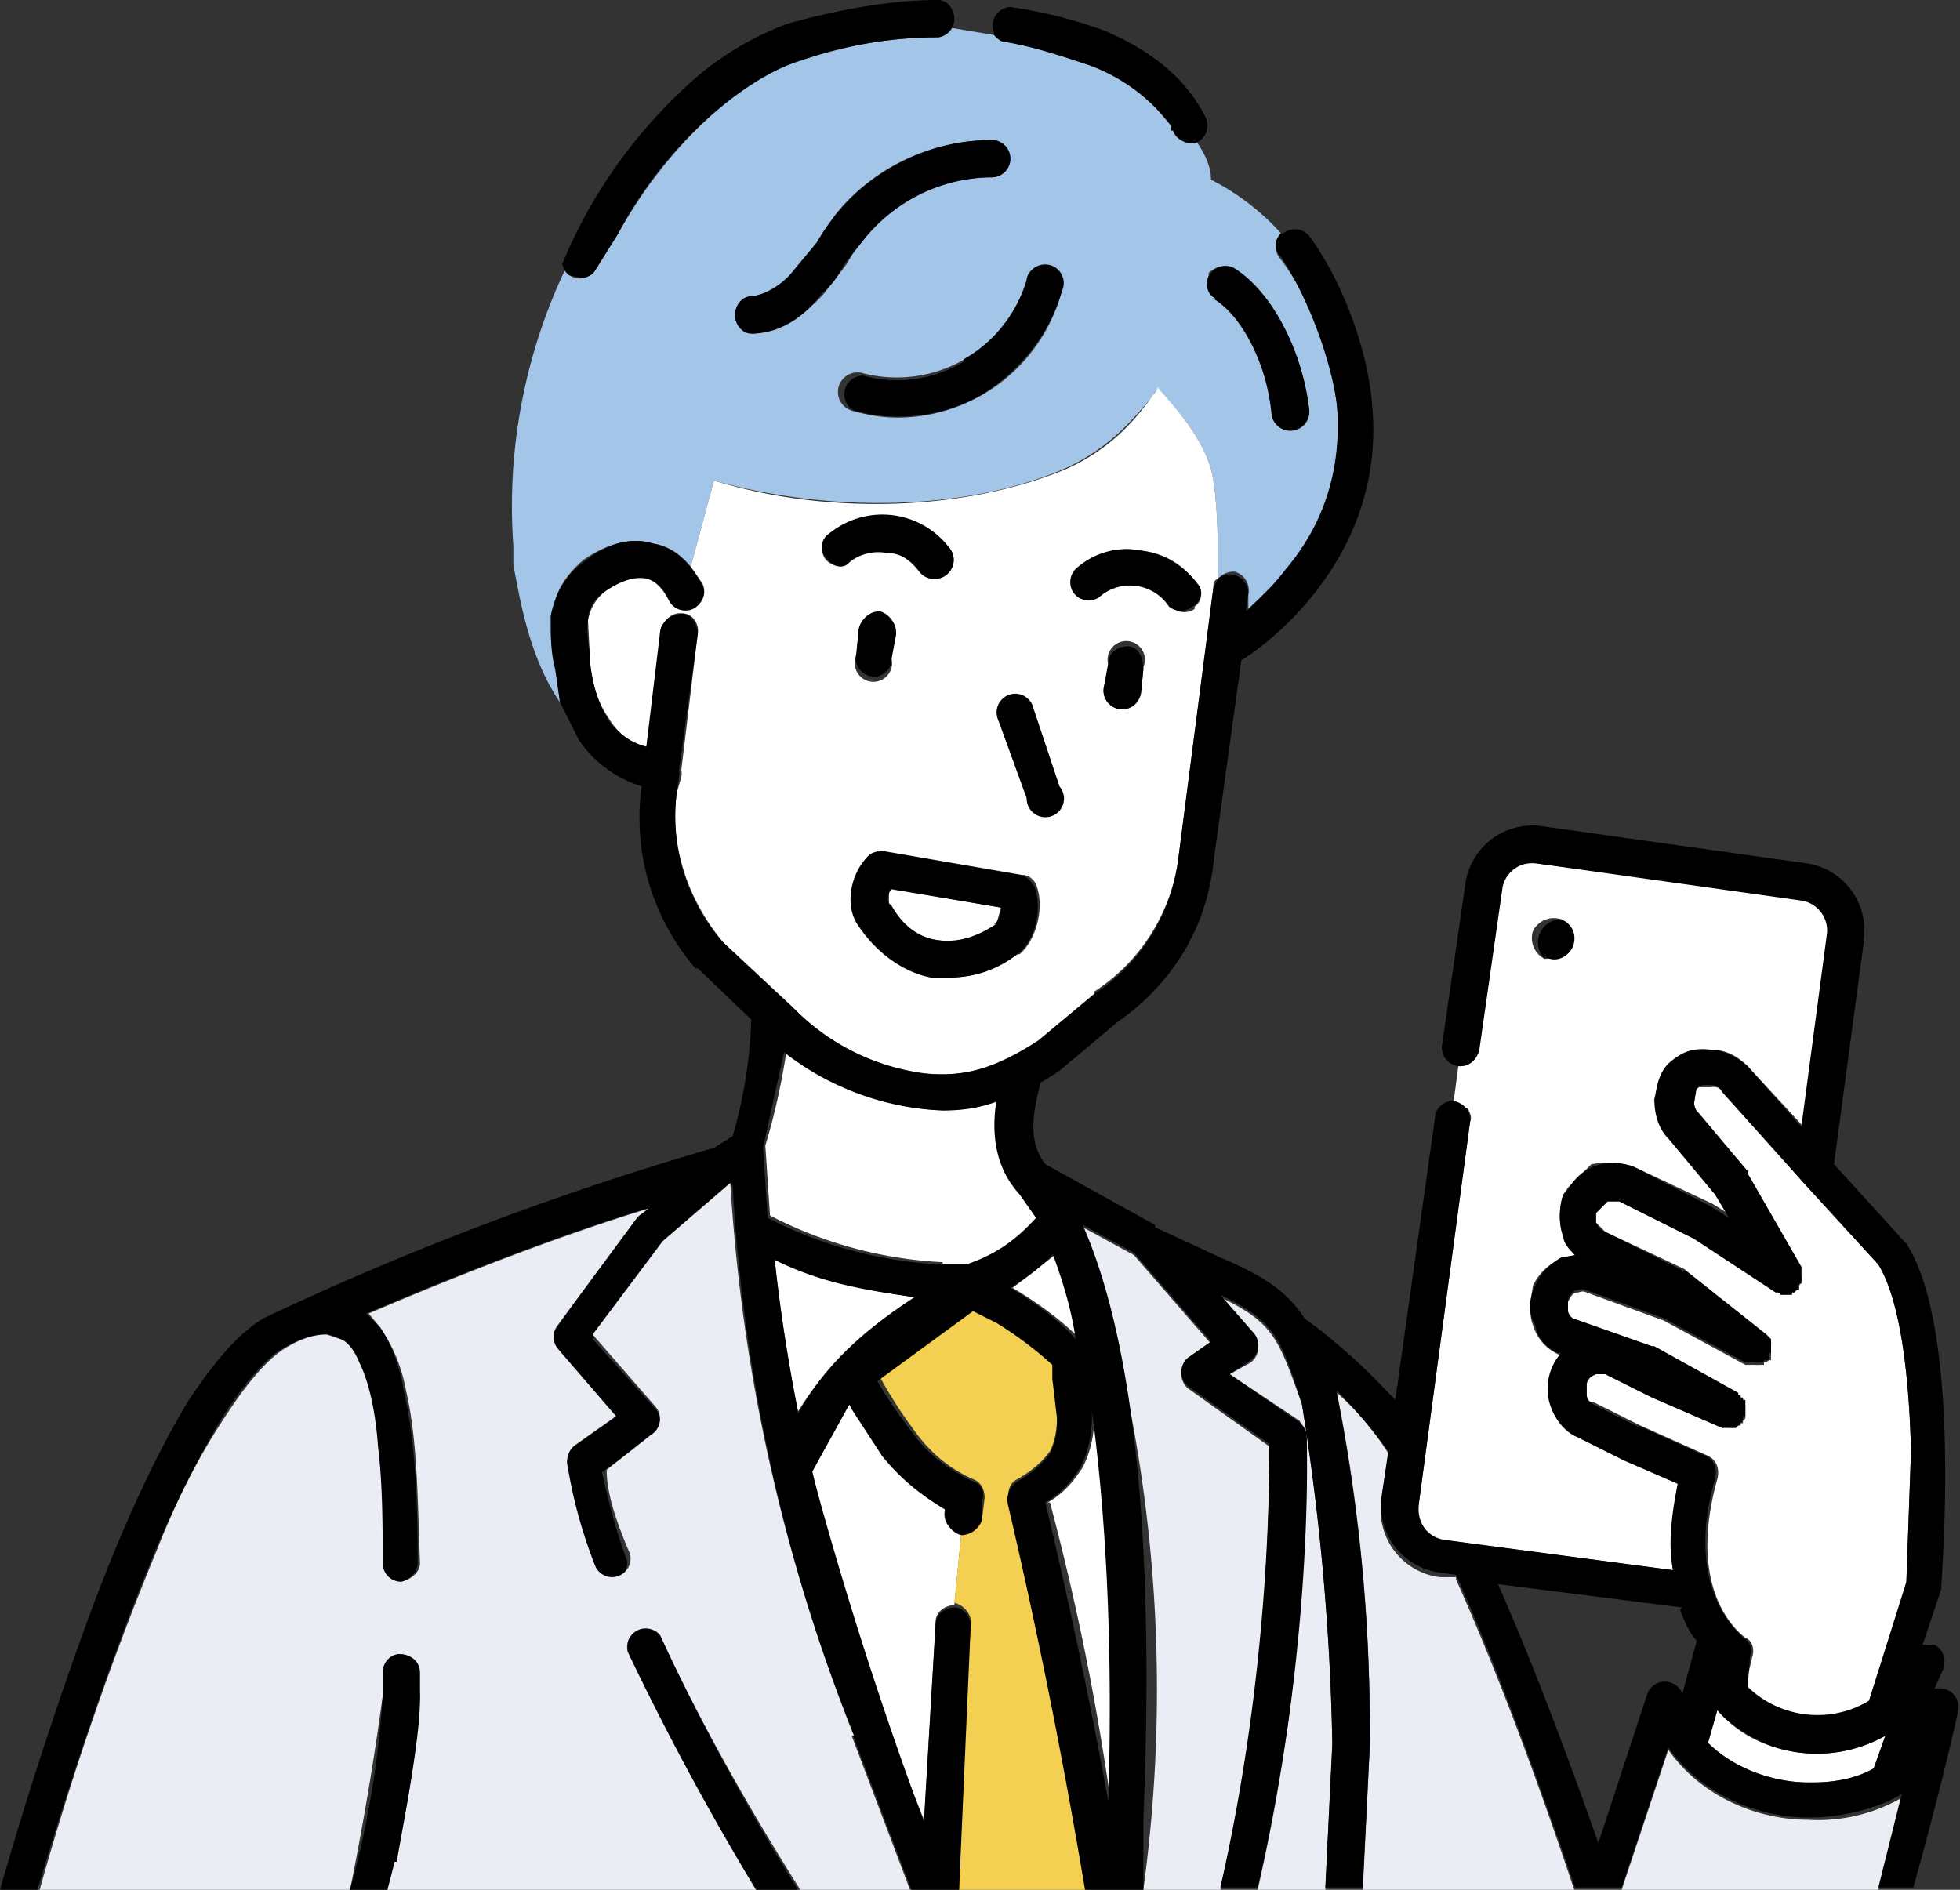 <svg xmlns="http://www.w3.org/2000/svg" fill="none" viewBox="0 0 84 81">
  <rect x="0" y="0" width="84" height="81" fill="#333333" stroke="none"/>
  <g clip-path="url(#a)">
    <path fill="#EAEEF4" d="M62.4 67.6h-.7a2.9 2.9 0 0 1-2.5-3.3l.3-2a11.9 11.9 0 0 0-2.2-2.6A74 74 0 0 1 58.7 75l-.3 6.1h9.1c-1.5-4.5-3.3-9.4-5.1-13.4ZM81.6 77a7.2 7.2 0 0 1-4.1 1c-2.2 0-4.6-1-6-3l-2 6h11l1-4ZM57.1 74.8a103.5 103.5 0 0 0-1.3-14.6c-1-2.8-1.2-3.5-3.5-4.6l1.4 1.6a.8.8 0 0 1-.1 1.2l-.9.5 3 2 .3.7c0 .2.1 5.3-.8 12.3a83 83 0 0 1-1.3 7.1h2.9l.3-6.2Z"/>
    <path fill="#fff" d="M45 64.4a110 110 0 0 1 2.6 12.8c.2-6.6 0-12.2-.7-16.7v.2c0 .9-.2 1.6-.5 2.2-.4.6-.8 1.1-1.5 1.5ZM41.2 65.7a.8.8 0 0 1-.7-1v-.1c-1-.6-1.9-1.3-2.7-2.3l-1.3-2v-.2c-.7.8-1.2 1.8-1.7 2.9a102.2 102.2 0 0 0 4.8 15l.5-8.5c0-.4.4-.7.8-.7l.3-3.1ZM40.4 54.2h1.1c1.2-.4 2-1 3-2l-.7-1c-1.1-1.2-1.2-2.7-1-4a7.2 7.2 0 0 1-3.4.3c-1.7-.2-4-1-5.7-2.4-.2 1.3-.5 2.7-.9 4l.2 3a18 18 0 0 0 7.4 2Z"/>
    <path fill="#8DA5B2" d="M29.3 26.1v.2-.2Z"/>
    <path fill="#A2C5E8" d="M23.7 26.4c0-1 .6-1.8 1.3-2.4 1-.7 2.1-1 3-.7.7.1 1.2.5 1.6 1l1-3.7c5 1.4 10.8 1.3 15-.5 2-.9 3-2.2 3.7-3l.3-.4c.7.7 2.2 2.3 2.4 3.9.2 1.2.2 2.9.2 4.2.2-.2.4-.3.7-.3.4.1.7.5.6 1v.7l1.6-1.7a9.6 9.6 0 0 0 2.2-7.1c-.2-1.8-1-4.5-2.5-6.4a.8.8 0 0 1 .1-1 10.4 10.4 0 0 0-3-2.3c0-.5-.2-1-.6-1.6H51a.8.8 0 0 1-.7-.4l-.1-.3-.6-.7a7.7 7.7 0 0 0-2.9-1.9c-1.2-.4-2.4-.8-3.6-1a.8.8 0 0 1-.5-.3l-1.8-.3c-.1.2-.4.4-.6.4-1.9 0-3.8.3-5.9 1-1.3.4-2.8 1.3-4.1 2.6a20 20 0 0 0-3.7 4.8l-1 1.6a.8.8 0 0 1-1.3 0A23.7 23.7 0 0 0 22 23.4v.8c.3 1.6.7 4 2 5.9l-.2-1.4c-.1-.7-.3-1.5-.1-2.3Zm28.1-14.7c.3-.3.8-.4 1.1-.2 1.6 1 2.9 3.5 3.2 6a.8.8 0 0 1-.8.9.8.8 0 0 1-.8-.7c-.2-2-1.2-4-2.4-4.9a.8.8 0 0 1-.3-1Zm-6.9-.2c.4.1.7.6.6 1a7.3 7.3 0 0 1-7 5.4c-.7 0-1.3-.1-2-.3A.8.8 0 0 1 37 16a5.8 5.8 0 0 0 7-4c0-.4.5-.7.9-.6Zm-12.7 1.2c.9 0 1.6-.7 1.9-1.1l.9-1.2.8-1.2c1.6-2 4.1-3.2 6.7-3.2a.8.8 0 0 1 0 1.6 7.1 7.1 0 0 0-6.2 3.7l-1 1.3c-.9 1-2 1.6-3 1.7a.8.8 0 0 1-.8-.8c0-.4.3-.8.7-.8Z"/>
    <path fill="#fff" d="M52 20.6c-.2-1.6-1.7-3.2-2.4-4 0 .2-.2.3-.3.5-.6.8-1.6 2.1-3.6 3-4.3 1.8-10.2 2-15.1.5l-1 3.7.5.7c.2.4 0 .9-.4 1-.1.1-.3.2-.4.1v.2c.4 0 .7.5.6.9l-.7 5.8a.8.8 0 0 1 0 .3l-.2.7c-.3 2.3.5 4.6 2 6.4l3 2.8a9.6 9.6 0 0 0 5.6 2.8c1.7.2 3-.2 4.9-1.4l2.4-2v-.1c2-1.3 3.3-3.4 3.6-5.7L52 25.2c0-.2 0-.3.2-.4 0-1.3 0-3-.2-4.2ZM35.4 24a.8.8 0 0 1 .1-1.1c.8-.6 1.8-.9 2.7-.8 1 .2 1.9.7 2.5 1.4a.8.8 0 0 1-.6 1.3.8.8 0 0 1-.7-.3 2 2 0 0 0-3-.4c-.2.3-.7.2-1-.1Zm3 3.2-.2 1a.8.8 0 1 1-1.5-.1l.1-1.1a.8.8 0 1 1 1.6.2Zm5.2 13.7c-1 .7-2 1-3 1H40c-1.2-.3-2.3-1-3-2.2-.6-.8-.5-2.2.2-3 .3-.2.5-.3.8-.2l5.8 1c.3 0 .5.2.6.4.4 1 0 2.4-.7 3Zm1.3-6.2h-.2a.8.8 0 0 1-.7-.5l-1.2-3.3c-.1-.4 0-.9.5-1 .4-.2.8 0 1 .5l1.1 3.3c.2.4 0 .8-.5 1Zm4.1-6-.1 1a.8.8 0 1 1-1.6-.2l.2-1a.8.8 0 1 1 1.5.1Zm2.2-2.6a.8.8 0 0 1-1.1-.2 2 2 0 0 0-3-.3c-.3.2-.8.2-1-.2a.8.8 0 0 1 0-1c.8-.7 1.8-1 2.8-.8 1 .1 1.8.6 2.4 1.4.3.3.2.8-.1 1Z"/>
    <path fill="#fff" d="M28.7 25.7c-.3-.5-.6-.8-1-1-.5 0-1.1.2-1.7.6a2 2 0 0 0-.8 1.3l.1 1.9c.1.8.3 1.6.8 2.3.3.5.8 1 1.6 1.3l.7-5.1c0-.4.4-.8.9-.7v-.2a.8.8 0 0 1-.6-.4Z"/>
    <path fill="#000" d="M44.3 30.4a.8.8 0 1 0-1.5.5l1.2 3.3a.8.8 0 1 0 1.4-.5l-1.1-3.3ZM36.8 27l-.1 1a.8.8 0 0 0 .8 1c.3 0 .7-.3.7-.7l.2-1.1c0-.5-.3-.9-.7-1-.4 0-.8.3-.9.8ZM48.3 27.7c-.4 0-.8.3-.8.7l-.2 1.1a.8.8 0 0 0 .8.9c.4 0 .7-.3.8-.7l.1-1c0-.5-.2-1-.7-1ZM38 23.7c.6 0 1 .3 1.4.8a.8.8 0 1 0 1.3-1 3.6 3.6 0 0 0-5.2-.6c-.3.2-.4.7-.1 1 .3.4.7.5 1 .2a2 2 0 0 1 1.6-.4ZM48.9 23.6c-1-.2-2 .1-2.7.7-.4.3-.4.8-.2 1.1.3.4.8.4 1.1.2a2 2 0 0 1 3 .4.8.8 0 0 0 1 0c.4-.2.5-.7.2-1a3.6 3.6 0 0 0-2.4-1.4ZM32.2 14.3c1.1 0 2.2-.6 3-1.7.5-.4.8-.9 1-1.3l.8-1a7.1 7.1 0 0 1 5.4-2.7h.1a.8.8 0 0 0 0-1.6 8.7 8.7 0 0 0-7.5 4.4l-1 1.2c-.3.4-1 1-1.8 1.1-.4 0-.7.4-.7.8s.3.8.7.8ZM41.3 15.5c-1.3.8-2.9 1-4.3.6a.8.8 0 0 0-.4 1.5 7.2 7.2 0 0 0 5.5-.7c1.6-1 2.9-2.6 3.4-4.4A.8.8 0 1 0 44 12a5.8 5.8 0 0 1-2.7 3.4ZM52 12.8c1.3.8 2.3 2.8 2.5 5a.8.8 0 1 0 1.6-.3c-.3-2.5-1.6-5-3.2-6a.8.8 0 0 0-1 .2c-.3.4-.2.9.2 1.1ZM24.4 11.8l.5.1c.2 0 .5-.1.6-.3l1-1.6a17.5 17.5 0 0 1 3.7-4.8C31.5 4 33 3 34.3 2.6c2-.7 4-1 5.9-1a.8.8 0 0 0 .7-.8c0-.4-.3-.8-.7-.8-2 0-4.2.4-6.4 1a13 13 0 0 0-4.7 3 21.4 21.4 0 0 0-5 7.3.8.8 0 0 0 .3.5ZM43.1 1.8c1.2.2 2.4.6 3.6 1a7.7 7.7 0 0 1 3.5 2.6v.2h.1a.8.8 0 0 0 1 .5.8.8 0 0 0 .4-1s-.3-.7-1-1.5c-.9-1-2-1.7-3.4-2.3a20.4 20.4 0 0 0-4-1 .8.8 0 0 0-.7 1.1v.1c.2.2.3.3.5.3Z"/>
    <path fill="#F3D051" d="M45.4 74c-.8-4.4-1.6-8-2.2-9.7 0-.3 0-.7.4-.9.7-.4 1.1-.8 1.4-1.2.2-.4.3-.9.3-1.5l-.1-1.7v-.6a16 16 0 0 0-2.6-1.8l-.9-.6-4 3a19 19 0 0 0 1.4 2.2c.7 1 1.5 1.7 2.6 2.2.3.1.5.4.5.8l-.1.8c0 .4-.5.7-.9.7l-.3 3c.4.1.8.5.7 1a306.2 306.2 0 0 0-.5 11.3h5.5l-1.2-7Z"/>
    <path fill="#fff" d="M33.2 54a75 75 0 0 0 1 6.5c1.3-2.1 3-3.6 5-4.9-2-.3-3.8-.6-6-1.6ZM46.3 57.4c-.3-1.4-.7-2.6-1.1-3.6l-1.8 1.4c1 .6 2 1.3 2.9 2.2Z"/>
    <path fill="#EAEEF4" d="m54.4 62-3.5-2.5a.8.8 0 0 1 0-1.2l1-.7-3.3-3.8-2.2-1.2A63.3 63.3 0 0 1 49 81h3.3a84.8 84.8 0 0 0 2.1-19Z"/>
    <path fill="#fff" d="M38.1 38.8c.6.9 1.3 1.4 2.1 1.5.8.1 1.6 0 2.5-.7l.2-.7-4.8-.8v.7Z"/>
    <path fill="#000" d="M44.3 38a.8.8 0 0 0-.6-.5l-5.8-1c-.3 0-.5 0-.7.2-.8.8-1 2.2-.4 3 .8 1.2 2 2 3.1 2.2h.8c1 0 2-.3 2.9-1 .8-.6 1.1-2 .7-3Zm-1.6 1.6c-.9.6-1.7.8-2.5.7-.8-.1-1.5-.6-2-1.5-.2-.1-.2-.4 0-.7l4.7.8c0 .3-.1.6-.3.7Z"/>
    <path fill="#fff" d="M62.9 47.5c.1.2.2.4.1.6l-2.2 16.4v.2c0 .6.4 1.2 1 1.3l9.9 1.3c-.1-1-.1-2.2.3-3.7l-2.3-1-2-1a2 2 0 0 1-1.2-1.3 2.3 2.3 0 0 1 .4-2.2 2 2 0 0 1-1.2-1.3c-.2-.5-.1-1.1 0-1.7a2.3 2.3 0 0 1 1.8-1.3L67 53c-.2-.5-.2-1.3 0-1.8l.2-.3 1-1c.6-.1 1.2-.1 1.8.1l3.4 1.6.8.5-.6-1-2-2.3c-.4-.5-.6-1-.6-1.7 0-.3.1-1.1.7-1.6.5-.4.9-.6 1.7-.5.6 0 1.1.3 1.5.7l2.4 2.6 1.1-8.3v-.2c0-.6-.5-1.2-1-1.3L65.8 37h-.2c-.7 0-1.2.4-1.3 1l-1 7a.8.8 0 0 1-.8.7l-.2 1.5c.2 0 .4.2.5.3Zm2.8-7.6a1 1 0 0 1 1.2-.5 1 1 0 0 1-.7 1.7 1 1 0 0 1-.5-1.2Z"/>
    <path fill="#000" d="M66.2 41c.5.3 1 0 1.2-.4.2-.5 0-1-.5-1.2a1 1 0 0 0-.7 1.7Z"/>
    <path fill="#fff" d="M73.6 63.4c-1.4 5 1.1 6.7 1.2 6.8.3.1.4.5.3.8l-.3 1.3c.4.4 1 .8 1.6 1 1 .4 2.4.4 3.7-.4l1.6-5 .2-5.7c-.1-4-.6-6.7-1.4-8l-3.2-3.5-3.5-4a.7.7 0 0 0-.5-.1h-.6l-.1.7.1.4 2.2 2.5v.1l2.3 4v.7l-.1.1v.1H77l-.1.1h-.2v.1h-.5l-.1-.1-3.5-2.3-3.2-1.6h-.5a1 1 0 0 0-.5.5v.5l.4.4 3.4 1.6.1.1 3.4 2.7.2.2v.1a.7.7 0 0 1 0 .2V58a.9.9 0 0 1 0 .1v.2h-.1l-.1.1h-.1v.1h-.2a1 1 0 0 1-.2 0h-.4l-3.5-1.9-3.3-1.2c-.2-.1-.3 0-.4 0-.2 0-.3.2-.4.4v.5s0 .2.2.3l3.4 1.2 3.6 2h.1a.6.6 0 0 1 .1.1v.1h.1v.2h.1v.6l-.1.1v.1h-.1v.1h-.2v.1a.9.9 0 0 1-.2 0h-.4l-3-1.3-2-1h-.4c-.2 0-.3.2-.4.4v.5c0 .1 0 .3.3.3l2 1 2.9 1.3c.4.2.5.6.4 1ZM75.8 74.8c-.9-.3-1.7-.9-2.2-1.5l-.4 1.4c1.1 1.1 2.8 1.7 4.3 1.7h.2c1 0 1.9-.2 2.6-.6l.5-1.4a6 6 0 0 1-5 .4Z"/>
    <path fill="#000" d="M27.6 69.7a.8.8 0 0 0-.7.5v.6A89.6 89.6 0 0 0 32.4 81h1.8a97.5 97.5 0 0 1-5.9-10.9.8.8 0 0 0-.7-.4Z"/>
    <path fill="#000" d="M6.6 66.6c1-2.4 2-4.3 2.9-5.8.9-1.4 1.8-2.5 2.6-3 .9-.5 1.4-.6 1.8-.6.2 0 .4 0 .6.2.3.1.6.5.8 1 .4.8.7 2 .8 3.7.2 1.5.2 3.3.2 4.9 0 .4.4.8.8.8s.8-.4.8-.8c0-2.6-.1-5.3-.6-7.4a7 7 0 0 0-1-2.7l-.6-.6c4.2-1.8 8.4-3.4 12-4.5l-.4.3h-.1L23.8 57c-.2.2-.2.7 0 1l2.5 2.8-1.7 1.2c-.3.2-.4.5-.4.8a19 19 0 0 0 1.2 4.4.8.8 0 0 0 1 .5c.4-.2.6-.6.4-1-.5-1.4-.8-2.7-1-3.6l2.1-1.5a.8.8 0 0 0 .2-1.2l-2.7-3 3-4.1 3-2.5a76 76 0 0 0 5.2 23.7l2.5 6.6h2l.5-11.4c0-.4-.3-.8-.7-.8-.4 0-.8.3-.8.7l-.5 8.5a172.6 172.6 0 0 1-4.8-15l1.6-2.9.1.2 1.3 2c.8 1 1.7 1.7 2.7 2.3v.2c0 .4.3.8.7.9.4 0 .8-.3.9-.7v-.8c.1-.3 0-.7-.4-.8-1-.5-1.9-1.1-2.6-2.1a19 19 0 0 1-1.5-2.2l4.1-3 1 .5a16 16 0 0 1 2.4 1.8v.6l.2 1.7a3 3 0 0 1-.3 1.5c-.3.4-.7.8-1.4 1.2-.3.2-.5.6-.4 1A261 261 0 0 1 46.5 81H49v-3c.5-12-.4-20.5-2.6-25.5l2.2 1.2 3.3 3.8-1 .7a.8.8 0 0 0 0 1.2l3.5 2.5c0 1.8 0 9.8-2.1 19h1.6c.6-2.6 1-5 1.3-7 1-7.1.8-12.2.8-12.4 0-.2-.2-.5-.4-.6l-2.9-2 .9-.6a.8.8 0 0 0 .1-1.2l-1.4-1.6c2.3 1.1 2.6 1.8 3.5 4.7a103.5 103.5 0 0 1 1.3 14.5l-.3 6.2h1.6l.3-6a74 74 0 0 0-1.4-15.1v-.2a25 25 0 0 1 2.2 2.6l-.3 2a2.9 2.9 0 0 0 2.5 3.2l.7.1c1.8 4 3.6 9 5.1 13.4h2l2-6c1.4 2 3.8 3 6 3 1.5 0 3-.4 4-1l-1 4H82c1.2-4.3 1.9-7.4 1.9-7.5a.8.8 0 0 0-1-1l.4-.9c.1-.4 0-.8-.4-1h-.5l.8-2.4V68c0-.4.9-11-1.5-14.7l-.1-.1-3-3.3 1.3-9.7v-.4a2.9 2.9 0 0 0-2.5-2.8l-11.4-1.6a2.9 2.9 0 0 0-3.2 2.5l-1 6.9a.8.8 0 0 0 .8.9c.4 0 .7-.3.8-.7l1-7a1.3 1.3 0 0 1 1.4-1l11.4 1.6a1.3 1.3 0 0 1 1.1 1.4l-1.1 8.3-2.3-2.6c-.5-.4-1-.7-1.6-.7-.8-.1-1.2.1-1.7.5-.6.5-.6 1.3-.7 1.6 0 .7.2 1.3.6 1.7l2 2.4.6 1-.8-.5L70 50c-.6-.2-1.2-.2-1.7 0s-.9.6-1.1 1l-.2.2c-.2.6-.2 1.3 0 1.8 0 .3.3.6.5.8l-.6.1c-.5.3-.9.7-1.1 1.2-.3.6-.3 1.2 0 1.7.1.6.5 1 1 1.2h.1a2.3 2.3 0 0 0-.4 2.4c.2.5.6 1 1.1 1.2l2 1 2.3 1c-.3 1.5-.4 2.7-.2 3.7L61.9 66a1.3 1.3 0 0 1-1.1-1.5L63 48.1a.8.8 0 0 0-.8-.9c-.3 0-.7.3-.7.7L59.8 60l-.3-.3a25.3 25.3 0 0 0-3.6-3.2c-.7-1.1-1.7-1.8-3.6-2.6l-2.8-1.3v-.1l-4.7-2.6c-.7-.9-.6-2-.2-3.5a14.5 14.5 0 0 0 .8-.5l2.5-2.1c2.3-1.6 3.8-4 4.1-6.8l1.2-8.7c.2-.1 6.3-3.9 5.6-11-.2-2.4-1.3-5.3-2.7-7.2A.8.8 0 0 0 55 10h-.1c-.3.3-.3.7 0 1 1.3 2 2.2 4.7 2.4 6.4.2 2.6-.5 5-2.2 7-.6.8-1.2 1.3-1.7 1.8l.1-.8a.8.8 0 0 0-1.3-.6l-.2.4-1.5 11.6a8.1 8.1 0 0 1-3.6 5.8l-2.4 2c-1.8 1.2-3.2 1.6-5 1.4a9.6 9.6 0 0 1-5.5-2.8l-3-2.8a8.1 8.1 0 0 1-2-6.4l.1-.7a.8.8 0 0 0 0-.3l.8-5.8c0-.4-.2-.8-.6-.9-.5 0-.9.3-1 .7l-.6 5c-.8-.2-1.3-.7-1.6-1.1-.5-.8-.7-1.6-.8-2.4 0-.7-.2-1.3-.1-1.9 0-.5.3-1 .8-1.3.6-.4 1.2-.6 1.7-.5.4.1.7.4 1 1a.8.8 0 0 0 1 .3c.4-.2.6-.7.4-1a4 4 0 0 0-.5-.8c-.4-.5-1-.9-1.6-1-1-.3-2 0-3 .8-.7.5-1.2 1.3-1.4 2.3 0 .8 0 1.6.2 2.3l.2 1.4.8 1.6a5 5 0 0 0 2.7 2c-.4 2.9.5 5.7 2.3 7.8h.1l2.3 2.2a20.4 20.4 0 0 1-.8 5l-.8.5a128.5 128.5 0 0 0-19.3 7.3c-1 .6-2 1.7-3.2 3.5-1.4 2.3-2.9 5.5-4.4 9.6C2.5 72.9 1.2 76.8 0 81h1.6c1.2-4 3-9.6 5-14.4Zm73.7 9.2c-.7.4-1.6.6-2.6.6h-.2c-1.5 0-3.2-.6-4.3-1.7l.4-1.4c.5.6 1.3 1.1 2.2 1.5a6 6 0 0 0 5-.4l-.5 1.4Zm-10-14.6-2-1a.5.5 0 0 1-.3-.4v-.5c0-.2.2-.3.4-.4h.4l2 1 3 1.3a4 4 0 0 0 .1 0h.2a1.2 1.2 0 0 0 .2 0h.1l.1-.1.1-.1a.7.7 0 0 0 .1-.2v-.1h.1V60h-.1a.5.5 0 0 0 0-.1h-.1v-.1h-.1v-.1l-3.6-2h-.1l-3.4-1.2a.5.5 0 0 1-.2-.3v-.5c.1-.2.2-.4.4-.4 0 0 .2-.1.4 0l3.3 1.2 3.5 1.9h.4a.8.8 0 0 0 .2 0h.2v-.1h.2V58h.1V57.4l-.1-.1-.1-.1-3.4-2.7h-.1l-3.4-1.7a.7.7 0 0 1-.4-.4V52l.5-.5h.5l3.2 1.6 3.5 2.3h.2v.1h.5v-.1h.1l.1-.1h.1a.7.7 0 0 0 0-.1V55a6.1 6.1 0 0 1 .1 0v-.1a.6.6 0 0 0 0-.2v-.4l-2.3-4v-.1l-2.1-2.5a.6.6 0 0 1-.2-.4l.1-.6c.2-.2.2-.2.6-.2.2 0 .4.1.5.3l3.5 3.9 3.2 3.5c.8 1.3 1.3 4 1.4 8l-.2 5.6-1.6 5.1a4.3 4.3 0 0 1-5.2-.6L75 71c.1-.3 0-.7-.3-.8 0-.1-2.6-1.9-1.2-6.8.1-.4 0-.8-.4-1l-2.9-1.3ZM72 69c.2.5.4 1 .7 1.3v.1l-.6 2.2a.8.8 0 0 0-1.5 0L68.5 79c-1.3-3.7-2.8-7.7-4.3-11.1l7.9 1Zm-37.8-8.5a75 75 0 0 1-1-6.5c2 1 3.9 1.3 6 1.6-2 1.3-3.8 2.8-5 5Zm12.6.2v-.2c.6 4.5.9 10 .7 16.7a249.1 249.1 0 0 0-2.7-12.8c.7-.4 1.1-.9 1.5-1.5.3-.6.5-1.3.5-2.2Zm-1.7-7c.4 1.1.8 2.3 1 3.7-.8-.9-1.8-1.6-2.8-2.2a9 9 0 0 0 1.8-1.4Zm-11.5-8.6a11.8 11.8 0 0 0 6.8 2.5c.8 0 1.6-.1 2.3-.4-.2 1.3-.1 2.8 1 4l.7 1c-.9 1-1.8 1.6-3 2h-1a18 18 0 0 1-7.5-2l-.2-3 .9-4.1Z"/>
    <path fill="#EAEEF4" d="M36.6 74.4a76 76 0 0 1-5.3-23.7l-2.9 2.5-3 4 2.7 3.1a.8.8 0 0 1-.2 1.2L26 63c0 1 .4 2.2 1 3.6a.8.8 0 0 1-.8 1 .8.8 0 0 1-.7-.5c-.7-1.8-1-3.2-1.2-4.4 0-.3.1-.6.4-.8l1.7-1.2-2.5-2.9a.8.8 0 0 1 0-1l3.4-4.6.1-.1.4-.3c-3.6 1.1-7.8 2.7-12 4.5l.5.6a7 7 0 0 1 1.1 2.7c.5 2.1.5 4.8.6 7.4 0 .4-.4.7-.8.8a.8.8 0 0 1-.8-.8c0-1.6 0-3.4-.2-5-.1-1.5-.4-2.8-.8-3.6-.2-.5-.5-.9-.8-1l-.6-.2c-.4 0-1 .1-1.8.6s-1.7 1.6-2.6 3c-1 1.5-2 3.4-2.9 5.7a128 128 0 0 0-5 14.5H15a129.1 129.1 0 0 0 1.4-8.3v-1c0-.4.3-.8.7-.8.5 0 .8.3.8.8l.1 1a40.6 40.6 0 0 1-1.4 8.3h15.8a118 118 0 0 1-5.5-10.2.8.8 0 0 1 1.4-.7c1.5 3.3 3.6 7.1 6 10.9H39l-2.5-6.6Z"/>
    <path fill="#000" d="M17 79.8c.6-3.3 1-5.6 1-7v-1.1c0-.5-.4-.8-.9-.8a.8.8 0 0 0-.7.8v1A40.6 40.6 0 0 1 15 81h1.6l.3-1.2Z"/>
  </g>
  <defs>
    <clipPath id="a">
      <path fill="#fff" d="M0 0h84v81H0z"/>
    </clipPath>
  </defs>
</svg>
